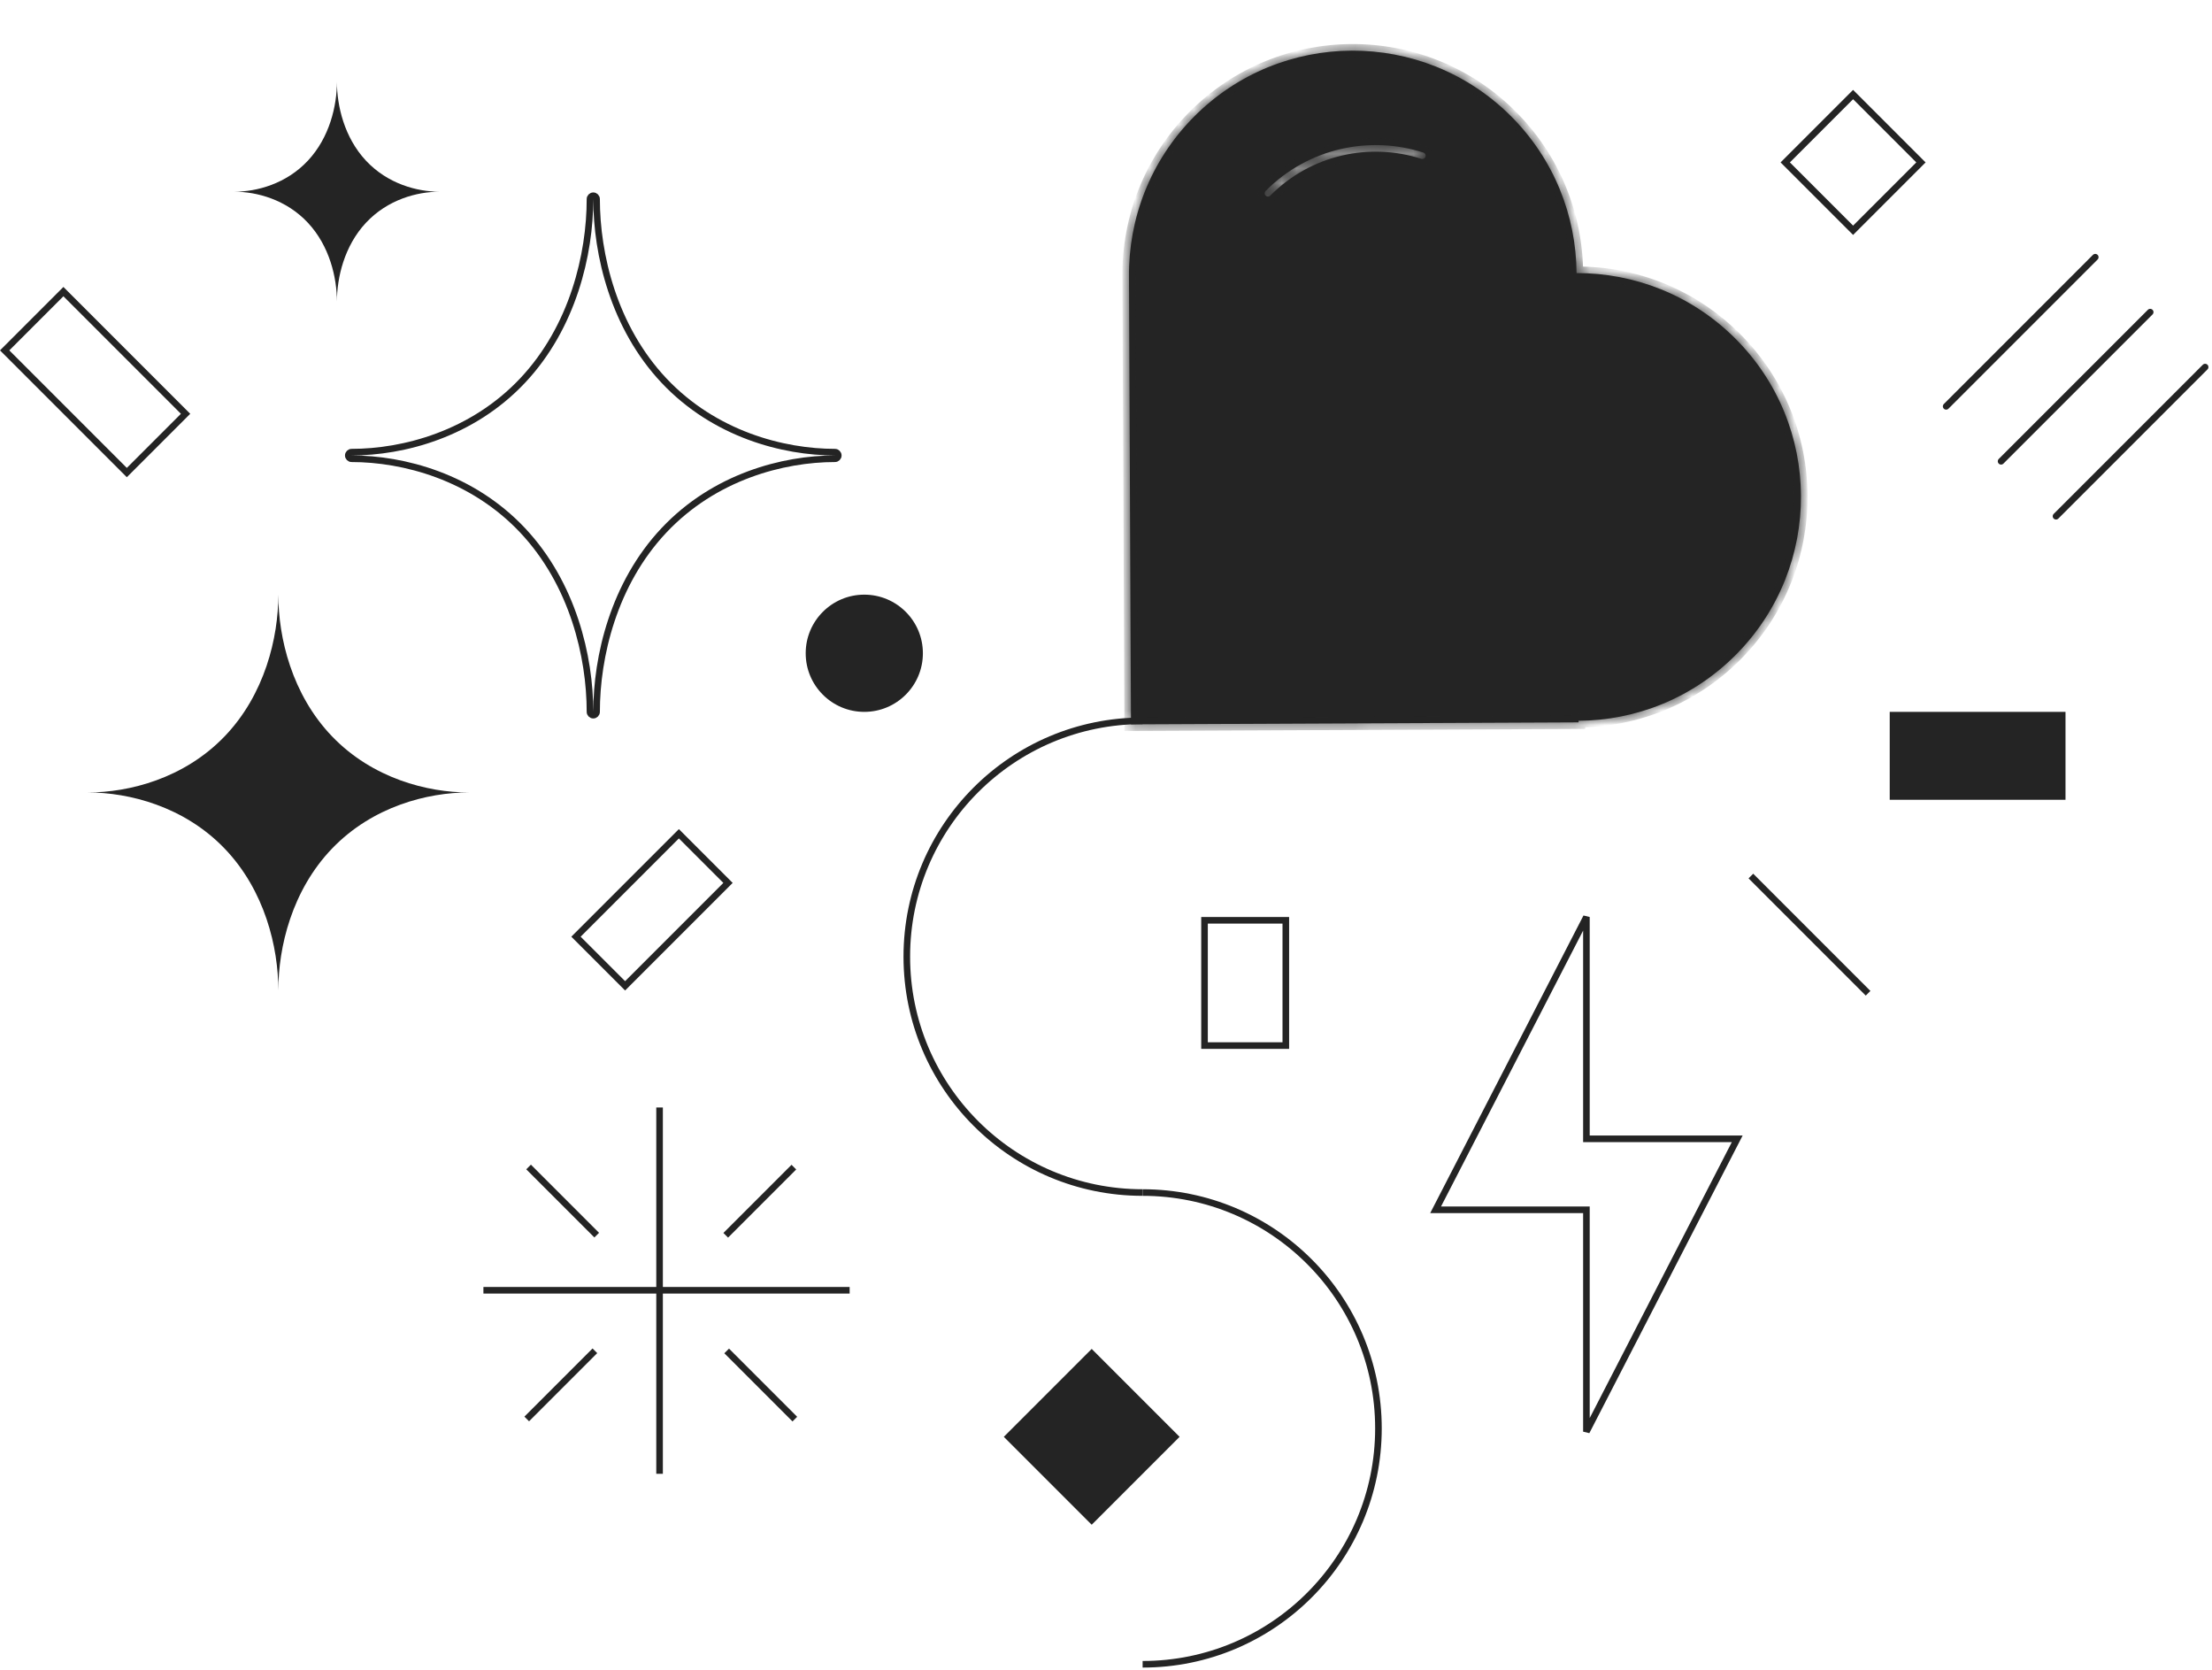 <svg width="151" height="114" viewBox="0 0 151 114" fill="none" xmlns="http://www.w3.org/2000/svg">
<mask id="path-1-inside-1_1910_285" fill="white">
<path fill-rule="evenodd" clip-rule="evenodd" d="M118.516 44.669C115.553 47.659 111.661 49.168 107.76 49.192L107.76 49.299L77.206 49.437L77.069 18.883C77.031 14.947 78.504 10.997 81.494 7.979C87.433 1.987 97.106 1.943 103.099 7.882C106.089 10.845 107.598 14.737 107.622 18.638C111.523 18.627 115.429 20.101 118.419 23.064C124.412 29.003 124.455 38.676 118.516 44.669ZM86.715 13.351C89.495 10.545 93.509 9.706 97.028 10.841C97.146 10.879 97.273 10.814 97.311 10.696C97.349 10.578 97.284 10.451 97.166 10.413C93.492 9.228 89.299 10.104 86.395 13.034C86.308 13.122 86.308 13.264 86.397 13.352C86.485 13.44 86.627 13.439 86.715 13.351Z"/>
</mask>
<path fill-rule="evenodd" clip-rule="evenodd" d="M118.516 44.669C115.553 47.659 111.661 49.168 107.76 49.192L107.76 49.299L77.206 49.437L77.069 18.883C77.031 14.947 78.504 10.997 81.494 7.979C87.433 1.987 97.106 1.943 103.099 7.882C106.089 10.845 107.598 14.737 107.622 18.638C111.523 18.627 115.429 20.101 118.419 23.064C124.412 29.003 124.455 38.676 118.516 44.669ZM86.715 13.351C89.495 10.545 93.509 9.706 97.028 10.841C97.146 10.879 97.273 10.814 97.311 10.696C97.349 10.578 97.284 10.451 97.166 10.413C93.492 9.228 89.299 10.104 86.395 13.034C86.308 13.122 86.308 13.264 86.397 13.352C86.485 13.44 86.627 13.439 86.715 13.351Z" fill="#242424"/>
<path d="M107.76 49.192L107.757 48.742L107.308 48.745L107.31 49.194L107.76 49.192ZM118.516 44.669L118.836 44.986L118.516 44.669ZM107.76 49.299L107.762 49.749L108.212 49.747L108.21 49.297L107.76 49.299ZM77.206 49.437L76.756 49.439L76.758 49.889L77.208 49.887L77.206 49.437ZM77.069 18.883L77.519 18.881L77.519 18.879L77.069 18.883ZM81.494 7.979L81.175 7.663L81.175 7.663L81.494 7.979ZM103.099 7.882L102.782 8.202L102.782 8.202L103.099 7.882ZM107.622 18.638L107.172 18.641L107.175 19.089L107.623 19.088L107.622 18.638ZM118.419 23.064L118.102 23.384L118.102 23.384L118.419 23.064ZM97.028 10.841L96.89 11.269L96.89 11.269L97.028 10.841ZM86.715 13.351L87.034 13.667L87.034 13.667L86.715 13.351ZM97.166 10.413L97.304 9.985L97.304 9.985L97.166 10.413ZM86.395 13.034L86.715 13.351L86.715 13.351L86.395 13.034ZM107.763 49.642C111.778 49.617 115.786 48.063 118.836 44.986L118.197 44.352C115.321 47.254 111.544 48.718 107.757 48.742L107.763 49.642ZM108.21 49.297L108.21 49.19L107.31 49.194L107.31 49.301L108.21 49.297ZM77.208 49.887L107.762 49.749L107.758 48.849L77.204 48.987L77.208 49.887ZM76.619 18.885L76.756 49.439L77.656 49.435L77.519 18.881L76.619 18.885ZM81.175 7.663C78.097 10.769 76.579 14.836 76.619 18.887L77.519 18.879C77.482 15.057 78.912 11.225 81.814 8.296L81.175 7.663ZM103.416 7.563C97.247 1.448 87.289 1.493 81.175 7.663L81.814 8.296C87.578 2.48 96.966 2.438 102.782 8.202L103.416 7.563ZM108.072 18.635C108.047 14.62 106.494 10.613 103.416 7.563L102.782 8.202C105.684 11.078 107.149 14.854 107.172 18.641L108.072 18.635ZM118.736 22.744C115.658 19.694 111.636 18.177 107.621 18.188L107.623 19.088C111.41 19.077 115.2 20.508 118.102 23.384L118.736 22.744ZM118.836 44.986C124.95 38.816 124.905 28.858 118.736 22.744L118.102 23.384C123.919 29.148 123.961 38.536 118.197 44.352L118.836 44.986ZM97.166 10.413C93.492 9.228 89.299 10.104 86.395 13.034L87.034 13.667C89.691 10.987 93.526 10.184 96.89 11.269L97.166 10.413ZM96.883 10.558C96.921 10.44 97.048 10.375 97.166 10.413L96.89 11.269C97.245 11.384 97.625 11.189 97.739 10.834L96.883 10.558ZM97.028 10.841C96.91 10.803 96.845 10.676 96.883 10.558L97.739 10.834C97.854 10.479 97.659 10.099 97.304 9.985L97.028 10.841ZM86.715 13.351C89.495 10.545 93.509 9.706 97.028 10.841L97.304 9.985C93.475 8.749 89.104 9.662 86.076 12.717L86.715 13.351ZM86.713 13.032C86.802 13.12 86.802 13.262 86.715 13.351L86.076 12.717C85.813 12.982 85.815 13.409 86.08 13.672L86.713 13.032ZM86.395 13.034C86.483 12.945 86.625 12.945 86.713 13.032L86.08 13.672C86.345 13.934 86.772 13.932 87.034 13.667L86.395 13.034Z" fill="#242424" mask="url(#path-1-inside-1_1910_285)"/>
<path d="M78 113.584C86.89 113.584 94.098 106.377 94.098 97.486C94.098 88.596 86.89 81.389 78 81.389" stroke="#242424" stroke-width="0.45"/>
<path d="M78 49.194C69.11 49.194 61.902 56.401 61.902 65.291C61.902 74.182 69.11 81.389 78 81.389" stroke="#242424" stroke-width="0.45"/>
<rect x="129" y="48.584" width="12" height="6" fill="#242424"/>
<rect x="121.868" y="11.084" width="6.55" height="6.55" transform="rotate(-45 121.868 11.084)" stroke="#242424" stroke-width="0.45"/>
<rect x="82.225" y="62.809" width="5.55" height="8.55" stroke="#242424" stroke-width="0.45"/>
<rect x="4.329" y="19.902" width="11.793" height="5.672" transform="rotate(45 4.329 19.902)" stroke="#242424" stroke-width="0.45"/>
<rect x="49.697" y="60.256" width="9.935" height="4.742" transform="rotate(135 49.697 60.256)" stroke="#242424" stroke-width="0.45"/>
<path d="M108.295 77.724H108.07V77.949H108.295V77.724ZM108.295 62.584H108.52L108.095 62.481L108.295 62.584ZM118.59 77.724L118.79 77.827L118.959 77.499H118.59V77.724ZM108.295 97.708H108.07L108.495 97.811L108.295 97.708ZM108.295 82.568H108.52V82.343H108.295V82.568ZM98 82.568L97.8 82.465L97.631 82.793H98V82.568ZM108.52 77.724V62.584H108.07V77.724H108.52ZM118.59 77.499H108.295V77.949H118.59V77.499ZM108.495 97.811L118.79 77.827L118.39 77.621L108.095 97.605L108.495 97.811ZM108.07 82.568V97.708H108.52V82.568H108.07ZM98 82.793H108.295V82.343H98V82.793ZM108.095 62.481L97.8 82.465L98.2 82.671L108.495 62.687L108.095 62.481Z" fill="#242424"/>
<path d="M132.852 27.732L143.031 17.553" stroke="#242424" stroke-width="0.45" stroke-linecap="round"/>
<path d="M136.602 31.482L146.781 21.303" stroke="#242424" stroke-width="0.45" stroke-linecap="round"/>
<path d="M140.352 35.232L150.531 25.053" stroke="#242424" stroke-width="0.45" stroke-linecap="round"/>
<line x1="45.025" y1="100.584" x2="45.025" y2="75.584" stroke="#242424" stroke-width="0.45"/>
<line x1="58" y1="88.059" x2="33" y2="88.059" stroke="#242424" stroke-width="0.45"/>
<line x1="40.735" y1="84.296" x2="36.083" y2="79.644" stroke="#242424" stroke-width="0.45"/>
<line x1="49.541" y1="84.306" x2="54.193" y2="79.654" stroke="#242424" stroke-width="0.45"/>
<line x1="49.606" y1="92.2" x2="54.258" y2="96.852" stroke="#242424" stroke-width="0.45"/>
<line x1="40.609" y1="92.19" x2="35.957" y2="96.842" stroke="#242424" stroke-width="0.45"/>
<path fill-rule="evenodd" clip-rule="evenodd" d="M19 40.584C19 43.516 19.919 47.402 22.677 50.266C25.435 53.129 29.177 54.084 32 54.084C29.177 54.084 25.435 55.039 22.677 57.902C19.919 60.766 19 64.652 19 67.584C19 64.652 18.081 60.766 15.323 57.902C12.565 55.039 8.823 54.084 6 54.084C8.823 54.084 12.565 53.129 15.323 50.266C18.081 47.402 19 43.516 19 40.584Z" fill="#242424"/>
<path fill-rule="evenodd" clip-rule="evenodd" d="M23 5.584C23 7.213 23.495 9.372 24.98 10.963C26.465 12.554 28.48 13.084 30 13.084C28.48 13.084 26.465 13.614 24.98 15.205C23.495 16.796 23 18.955 23 20.584C23 18.955 22.505 16.796 21.02 15.205C19.535 13.614 17.52 13.084 16 13.084C17.52 13.084 19.535 12.554 21.02 10.963C22.505 9.372 23 7.213 23 5.584Z" fill="#242424"/>
<rect x="74.524" y="92.061" width="8.485" height="8.485" transform="rotate(45 74.524 92.061)" fill="#242424"/>
<path d="M40.725 13.584C40.725 13.46 40.624 13.359 40.5 13.359C40.376 13.359 40.275 13.46 40.275 13.584C40.275 17.347 39.118 22.322 35.669 25.98C32.222 29.636 27.539 30.859 24 30.859C23.876 30.859 23.775 30.96 23.775 31.084C23.775 31.208 23.876 31.309 24 31.309C27.539 31.309 32.222 32.532 35.669 36.188C39.118 39.846 40.275 44.821 40.275 48.584C40.275 48.708 40.376 48.809 40.5 48.809C40.624 48.809 40.725 48.708 40.725 48.584C40.725 44.821 41.882 39.846 45.331 36.188C48.778 32.532 53.462 31.309 57 31.309C57.124 31.309 57.225 31.208 57.225 31.084C57.225 30.96 57.124 30.859 57 30.859C53.462 30.859 48.778 29.636 45.331 25.98C41.882 22.322 40.725 17.347 40.725 13.584Z" stroke="#242424" stroke-width="0.45" stroke-linejoin="round"/>
<circle cx="59" cy="44.584" r="4" fill="#242424"/>
<line x1="119.523" y1="59.788" x2="127.523" y2="67.788" stroke="#242424" stroke-width="0.45"/>
</svg>
